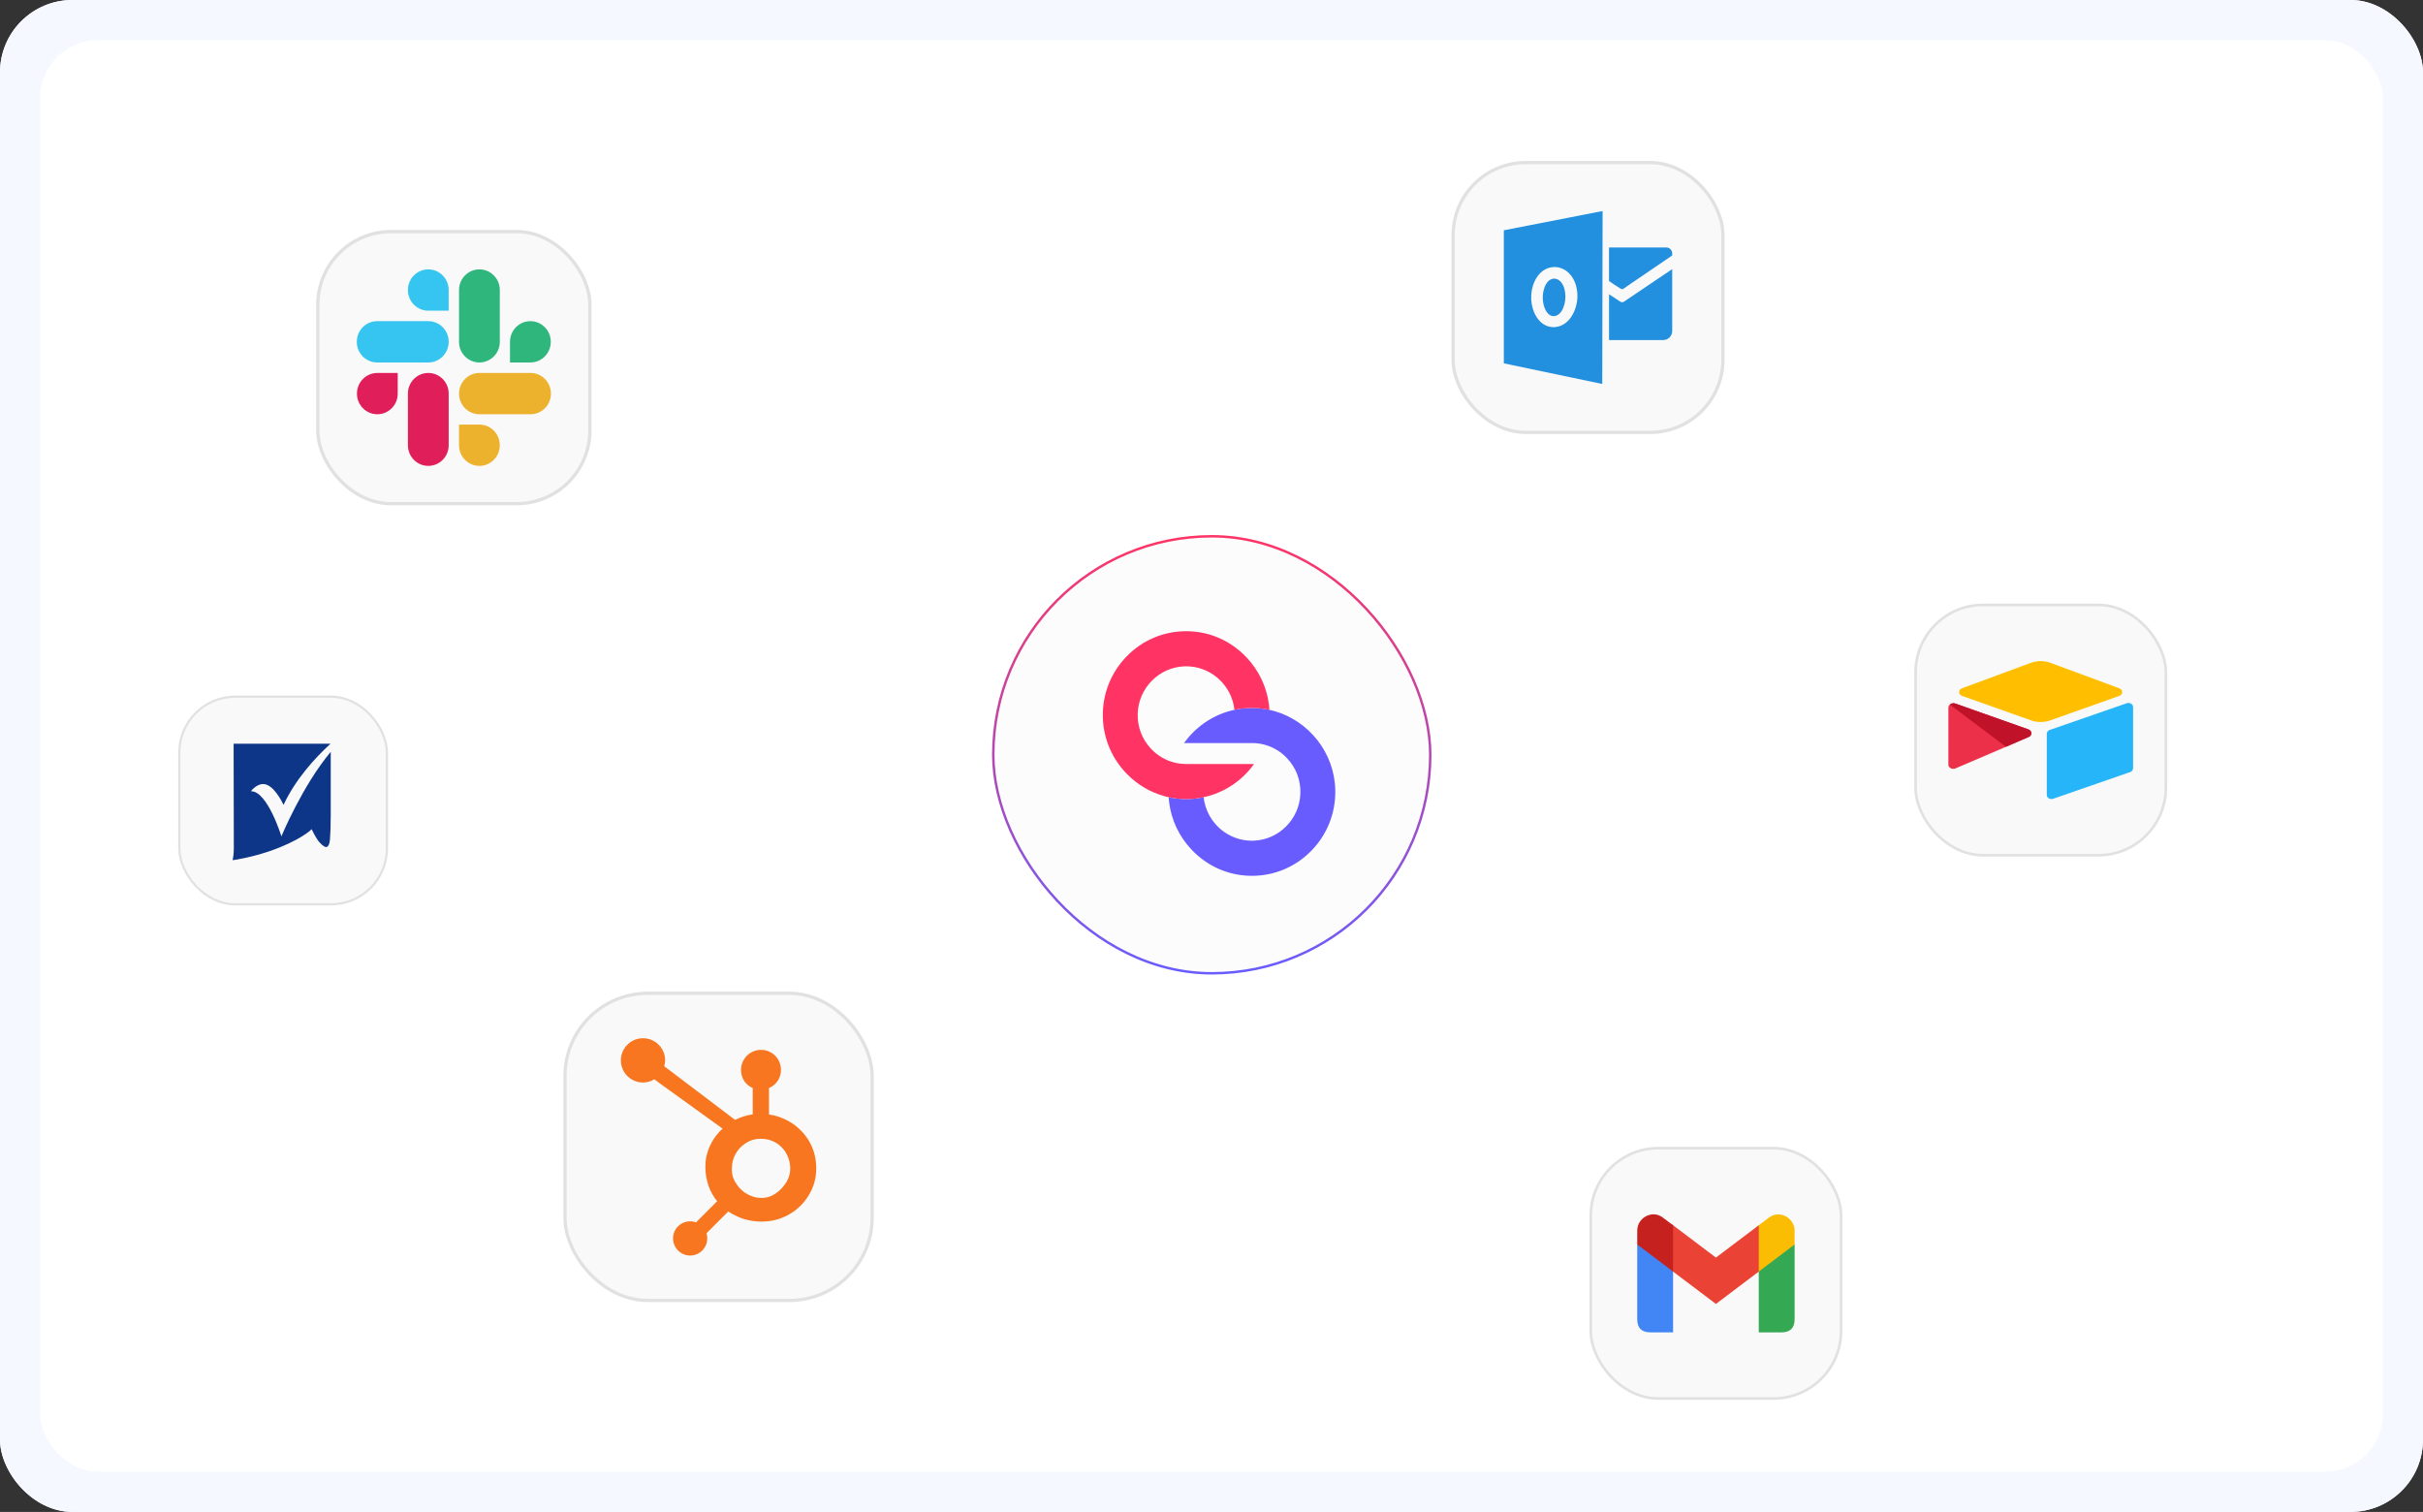 <svg width="843" height="526" viewBox="0 0 843 526" fill="none" xmlns="http://www.w3.org/2000/svg">
<rect x="0" y="0" width="843" height="526" fill="#333333" stroke="none"/>
<g clip-path="url(#clip0_746_7970)">
<rect width="843" height="526" rx="25.196" fill="#F6F8FF"/>
<rect width="843" height="526" rx="10" fill="#F6F8FF"/>
<rect x="14" y="14" width="815" height="498" rx="20" fill="white"/>
<rect x="345.574" y="186.574" width="152.035" height="152.035" rx="76.017" fill="#FCFCFC"/>
<rect x="345.574" y="186.574" width="152.035" height="152.035" rx="76.017" stroke="url(#paint0_linear_746_7970)" stroke-width="0.853"/>
<g clip-path="url(#clip1_746_7970)">
<path d="M435.554 258.51L411.949 258.51C415.822 253.072 421.438 249.155 427.766 247.37C428.332 247.211 428.901 247.067 429.477 246.948C431.377 246.533 433.326 246.312 435.306 246.294L435.551 246.294C437.643 246.294 439.686 246.522 441.655 246.955C442.253 247.085 442.846 247.233 443.43 247.401C455.398 250.843 464.335 261.899 464.566 274.969C464.702 282.875 461.751 290.331 456.25 295.966C450.75 301.601 443.402 304.705 435.554 304.705C435.338 304.705 435.128 304.702 434.912 304.698C427.204 304.529 419.999 301.316 414.617 295.653C410.251 291.058 407.541 285.325 406.766 279.18C406.689 278.575 406.633 277.964 406.595 277.349C408.565 277.781 410.608 278.009 412.7 278.009C412.78 278.009 412.864 278.006 412.944 278.006C414.924 277.988 416.877 277.767 418.773 277.356C418.836 277.95 418.927 278.533 419.056 279.103C420.701 286.745 427.469 292.486 435.554 292.489C435.764 292.489 435.984 292.482 436.197 292.475C444.956 292.148 452.084 284.984 452.419 276.167C452.597 271.499 450.928 267.077 447.718 263.72C445.515 261.413 442.787 259.821 439.794 259.044C438.432 258.693 437.007 258.51 435.554 258.51Z" fill="#695CFF"/>
<path d="M383.689 249.333C383.549 241.427 386.5 233.971 392.001 228.336C397.501 222.701 404.85 219.601 412.697 219.601C412.914 219.601 413.123 219.601 413.34 219.608C421.047 219.773 428.252 222.986 433.634 228.649C438 233.247 440.71 238.981 441.485 245.126C441.562 245.73 441.614 246.342 441.656 246.957C439.687 246.525 437.643 246.296 435.551 246.296L435.307 246.296C433.327 246.314 431.378 246.535 429.478 246.95C429.415 246.356 429.318 245.772 429.195 245.199C427.55 237.557 420.779 231.816 412.697 231.816C412.484 231.816 412.267 231.82 412.054 231.827C403.295 232.154 396.171 239.318 395.832 248.135C395.654 252.803 397.323 257.225 400.533 260.583C402.737 262.889 405.464 264.485 408.45 265.258C408.754 265.335 409.058 265.406 409.362 265.469C409.477 265.49 409.592 265.511 409.711 265.532C409.847 265.557 409.99 265.581 410.13 265.603C410.41 265.645 410.692 265.68 410.975 265.708C411.049 265.719 411.122 265.726 411.199 265.729C411.332 265.743 411.464 265.754 411.593 265.761L411.632 265.761C411.744 265.771 411.855 265.775 411.971 265.778C412.068 265.785 412.166 265.789 412.264 265.789C412.407 265.792 412.554 265.796 412.697 265.796L436.302 265.796C432.429 271.234 426.81 275.15 420.485 276.933C419.919 277.094 419.35 277.235 418.774 277.358C416.877 277.769 414.925 277.991 412.945 278.008C412.865 278.008 412.781 278.012 412.701 278.012C410.609 278.012 408.566 277.783 406.596 277.351C406.442 277.319 406.299 277.284 406.149 277.249C405.957 277.203 405.765 277.157 405.569 277.108C405.321 277.045 405.073 276.975 404.825 276.904C400.093 275.544 395.836 272.995 392.403 269.603C387.146 264.407 383.825 257.239 383.689 249.333Z" fill="#FF3465"/>
</g>
<rect x="505.567" y="56.567" width="93.866" height="93.866" rx="25.258" fill="#EEEEEE" fill-opacity="0.39"/>
<rect x="505.567" y="56.567" width="93.866" height="93.866" rx="25.258" stroke="#E1E1E1" stroke-width="1.134"/>
<path fill-rule="evenodd" clip-rule="evenodd" d="M523.207 80.118L557.568 73.416L557.449 133.583L523.207 126.408V80.118ZM535.391 111.362C532.792 108.291 532.068 103.465 533.312 99.456C535.041 93.882 539.429 91.998 543.101 93.288C545.197 94.028 547.063 95.809 548.06 98.536C548.537 99.843 548.793 101.34 548.81 102.863C548.844 105.598 547.906 108.816 546.049 111.061C543.195 114.502 538.356 114.855 535.399 111.362H535.391ZM538.066 108.446C536.788 106.527 536.439 103.517 537.043 101.013C537.887 97.538 540.042 96.359 541.84 97.168C542.871 97.632 543.783 98.742 544.268 100.445C544.498 101.263 544.626 102.192 544.635 103.147C544.652 104.85 544.192 106.863 543.28 108.265C541.883 110.416 539.514 110.631 538.066 108.454V108.446ZM559.809 86.096H579.754C580.87 86.096 581.782 87.017 581.782 88.144V88.883L566.105 99.559C565.901 99.697 565.398 100.093 564.98 100.359C564.367 100.764 564.324 100.686 563.677 100.316C562.68 99.757 560.959 98.57 559.8 97.761V86.096H559.809ZM581.79 93.624V115.164C581.79 116.885 580.393 118.304 578.681 118.304H559.809V102.372C560.942 103.129 562.45 104.127 563.379 104.704C564.128 105.168 564.265 105.383 565.1 104.893C565.483 104.669 565.858 104.377 566.114 104.205L581.79 93.632V93.624Z" fill="#238FDF"/>
<rect x="110.572" y="80.572" width="94.658" height="94.658" rx="25.471" fill="#EEEEEE" fill-opacity="0.39"/>
<rect x="110.572" y="80.572" width="94.658" height="94.658" rx="25.471" stroke="#E1E1E1" stroke-width="1.143"/>
<path d="M138.373 136.937C138.373 140.91 135.203 144.122 131.28 144.122C127.358 144.122 124.188 140.91 124.188 136.937C124.188 132.963 127.358 129.752 131.28 129.752H138.373V136.937ZM141.919 136.937C141.919 132.963 145.089 129.752 149.012 129.752C152.934 129.752 156.105 132.963 156.105 136.937V154.899C156.105 158.872 152.934 162.084 149.012 162.084C145.089 162.084 141.919 158.872 141.919 154.899V136.937Z" fill="#E01E5A"/>
<path d="M149.011 108.088C145.088 108.088 141.918 104.877 141.918 100.904C141.918 96.93 145.088 93.719 149.011 93.719C152.933 93.719 156.104 96.93 156.104 100.904V108.088H149.011ZM149.011 111.735C152.933 111.735 156.104 114.947 156.104 118.92C156.104 122.893 152.933 126.105 149.011 126.105H131.226C127.303 126.105 124.133 122.893 124.133 118.92C124.133 114.947 127.303 111.735 131.226 111.735H149.011Z" fill="#36C5F0"/>
<path d="M177.435 118.92C177.435 114.947 180.605 111.735 184.528 111.735C188.45 111.735 191.62 114.947 191.62 118.92C191.62 122.893 188.45 126.105 184.528 126.105H177.435V118.92ZM173.889 118.92C173.889 122.893 170.718 126.105 166.796 126.105C162.873 126.105 159.703 122.893 159.703 118.92V100.904C159.703 96.93 162.873 93.719 166.796 93.719C170.718 93.719 173.889 96.93 173.889 100.904V118.92Z" fill="#2EB67D"/>
<path d="M166.796 147.714C170.718 147.714 173.889 150.925 173.889 154.899C173.889 158.872 170.718 162.084 166.796 162.084C162.873 162.084 159.703 158.872 159.703 154.899V147.714H166.796ZM166.796 144.122C162.873 144.122 159.703 140.91 159.703 136.937C159.703 132.963 162.873 129.752 166.796 129.752H184.581C188.504 129.752 191.674 132.963 191.674 136.937C191.674 140.91 188.504 144.122 184.581 144.122H166.796Z" fill="#ECB22E"/>
<rect x="553.459" y="399.459" width="87.081" height="87.081" rx="23.463" fill="#EEEEEE" fill-opacity="0.39"/>
<rect x="553.459" y="399.459" width="87.081" height="87.081" rx="23.463" stroke="#E1E1E1" stroke-width="0.919"/>
<path d="M569.621 432.961V458.968C569.621 462.01 571.142 463.531 574.184 463.531H582.092V432.961" fill="#4285F4"/>
<path d="M611.902 432.961V463.531H619.811C622.853 463.531 624.374 462.01 624.374 458.968V432.961" fill="#34A853"/>
<path d="M611.293 442.849V426.728L615.551 423.534C619.202 420.796 624.373 423.838 624.373 428.097V432.963" fill="#FBBC04"/>
<path d="M581.484 441.934V425.812L596.997 437.523L611.902 426.269V442.39L596.997 453.645" fill="#EA4335"/>
<path d="M569.621 432.966V428.099C569.621 423.688 574.792 420.799 578.442 423.536L582.092 426.274V442.395" fill="#C5221F"/>
<rect x="666.459" y="210.459" width="87.081" height="87.081" rx="23.463" fill="#EEEEEE" fill-opacity="0.39"/>
<rect x="666.459" y="210.459" width="87.081" height="87.081" rx="23.463" stroke="#E1E1E1" stroke-width="0.919"/>
<path d="M706.563 230.606L682.608 239.458C681.276 239.95 681.29 241.639 682.631 242.114L706.685 250.633C708.799 251.381 711.153 251.381 713.266 250.633L737.321 242.114C738.662 241.64 738.676 239.95 737.343 239.458L713.389 230.605C711.203 229.798 708.748 229.798 706.563 230.606Z" fill="#FFBF00"/>
<path d="M712.113 255.286V276.567C712.113 277.579 713.256 278.272 714.31 277.9L741.114 268.608C741.413 268.502 741.669 268.319 741.85 268.081C742.031 267.844 742.127 267.563 742.127 267.276V245.995C742.127 244.983 740.984 244.29 739.931 244.663L713.126 253.954C712.827 254.06 712.571 254.243 712.39 254.481C712.21 254.719 712.113 254.999 712.113 255.286Z" fill="#26B5F8"/>
<path d="M705.853 256.382L697.898 259.812L697.091 260.161L680.298 267.346C679.234 267.805 677.875 267.112 677.875 266.056V246.082C677.875 245.7 678.095 245.37 678.389 245.122C678.509 245.015 678.646 244.923 678.795 244.85C679.196 244.635 679.769 244.577 680.255 244.749L705.72 253.759C707.014 254.218 707.116 255.838 705.853 256.382Z" fill="#ED3049"/>
<path d="M705.852 256.382L697.897 259.812L678.387 245.122C678.507 245.015 678.644 244.923 678.793 244.85C679.194 244.635 679.767 244.577 680.253 244.749L705.718 253.759C707.012 254.218 707.114 255.837 705.852 256.382Z" fill="#C01229"/>
<rect x="196.564" y="345.564" width="106.873" height="106.873" rx="28.795" fill="#EEEEEE" fill-opacity="0.39"/>
<rect x="196.564" y="345.564" width="106.873" height="106.873" rx="28.795" stroke="#E1E1E1" stroke-width="1.127"/>
<g clip-path="url(#clip2_746_7970)">
<path d="M281.572 397.112C279.887 394.237 277.484 391.85 274.598 390.185C272.395 388.904 270.117 388.091 267.544 387.739V378.528C268.792 378.011 269.855 377.132 270.598 376.004C271.34 374.876 271.727 373.551 271.709 372.201C271.713 371.289 271.537 370.385 271.192 369.541C270.846 368.697 270.337 367.93 269.694 367.284C269.05 366.638 268.286 366.125 267.444 365.775C266.602 365.425 265.699 365.244 264.787 365.244C262.94 365.244 261.168 365.977 259.86 367.28C258.552 368.584 257.814 370.354 257.808 372.201C257.808 375.027 259.308 377.438 261.886 378.528V387.687C259.75 387.996 257.678 388.647 255.749 389.614L231.091 370.943C231.264 370.291 231.414 369.617 231.414 368.907C231.414 364.65 227.965 361.201 223.708 361.201C219.451 361.201 216.008 364.65 216.008 368.907C216.008 373.164 219.457 376.613 223.714 376.613C225.167 376.613 226.511 376.186 227.671 375.488L229.286 376.711L251.405 392.659C250.235 393.732 249.144 394.955 248.273 396.328C246.509 399.125 245.43 402.199 245.43 405.556V406.249C245.438 408.525 245.848 410.782 246.641 412.916C247.31 414.739 248.291 416.4 249.508 417.9L242.16 425.265C239.985 424.458 237.545 424.994 235.901 426.638C234.782 427.751 234.154 429.268 234.159 430.849C234.165 432.429 234.782 433.935 235.907 435.059C237.032 436.184 238.537 436.807 240.118 436.807C241.698 436.807 243.215 436.184 244.328 435.059C245.441 433.935 246.076 432.429 246.07 430.849C246.07 430.242 245.976 429.639 245.793 429.061L253.384 421.47C254.422 422.191 255.547 422.797 256.758 423.316C259.248 424.408 261.936 424.973 264.654 424.977H265.173C268.357 424.977 271.362 424.227 274.183 422.699C277.082 421.144 279.518 418.849 281.243 416.048C283.014 413.222 283.983 410.09 283.983 406.647V406.473C283.983 403.088 283.198 399.967 281.56 397.106L281.572 397.112ZM272.303 413.043C270.243 415.333 267.873 416.746 265.197 416.746H264.689C263.16 416.746 261.661 416.325 260.202 415.552C258.601 414.72 257.246 413.486 256.268 411.97C255.207 410.471 254.63 408.833 254.63 407.096V406.577C254.63 404.87 254.959 403.249 255.783 401.721C256.666 399.99 257.86 398.75 259.446 397.718C261.032 396.685 262.664 396.189 264.522 396.189H264.695C266.367 396.189 267.965 396.518 269.465 397.285C270.984 398.084 272.274 399.257 273.214 400.694C274.144 402.135 274.719 403.775 274.892 405.481L274.933 406.56C274.933 408.908 274.033 411.082 272.239 413.055L272.303 413.043Z" fill="#F8761F"/>
</g>
<rect x="62.381" y="242.381" width="72.238" height="72.238" rx="19.463" fill="#EEEEEE" fill-opacity="0.39"/>
<rect x="62.381" y="242.381" width="72.238" height="72.238" rx="19.463" stroke="#E1E1E1" stroke-width="0.762"/>
<path d="M87.299 275.277C87.299 275.277 89.078 272.839 91.472 272.773C95.165 272.707 98.175 279.1 98.654 280.023C102.758 271.191 109.53 263.743 115.002 258.734H81.279C81.279 261.766 81.348 292.677 81.348 295.181C81.348 297.159 81.074 298.609 80.938 299.268C82.442 299.07 88.12 298.081 93.866 296.104C104.126 292.545 108.162 288.788 108.162 288.722L108.436 288.459L108.572 288.788C108.572 288.788 109.872 291.556 111.103 293.006C112.54 294.588 113.292 294.786 113.703 294.654C114.25 294.456 114.66 293.6 114.797 292.084C114.934 290.634 115.071 287.273 115.071 283.252V261.568C105.221 273.3 97.902 290.963 97.902 290.963C97.902 290.963 93.045 275.145 87.299 275.277Z" fill="#0D3689"/>
</g>
<defs>
<linearGradient id="paint0_linear_746_7970" x1="421.591" y1="187" x2="421.591" y2="338.182" gradientUnits="userSpaceOnUse">
<stop stop-color="#FF3466"/>
<stop offset="1" stop-color="#695CFF"/>
</linearGradient>
<clipPath id="clip0_746_7970">
<rect width="843" height="526" rx="25.196" fill="white"/>
</clipPath>
<clipPath id="clip1_746_7970">
<rect width="85.966" height="85.966" fill="white" transform="translate(378.609 219.607)"/>
</clipPath>
<clipPath id="clip2_746_7970">
<rect width="75.6" height="75.6" fill="white" transform="translate(212.199 361.199)"/>
</clipPath>
</defs>
</svg>

